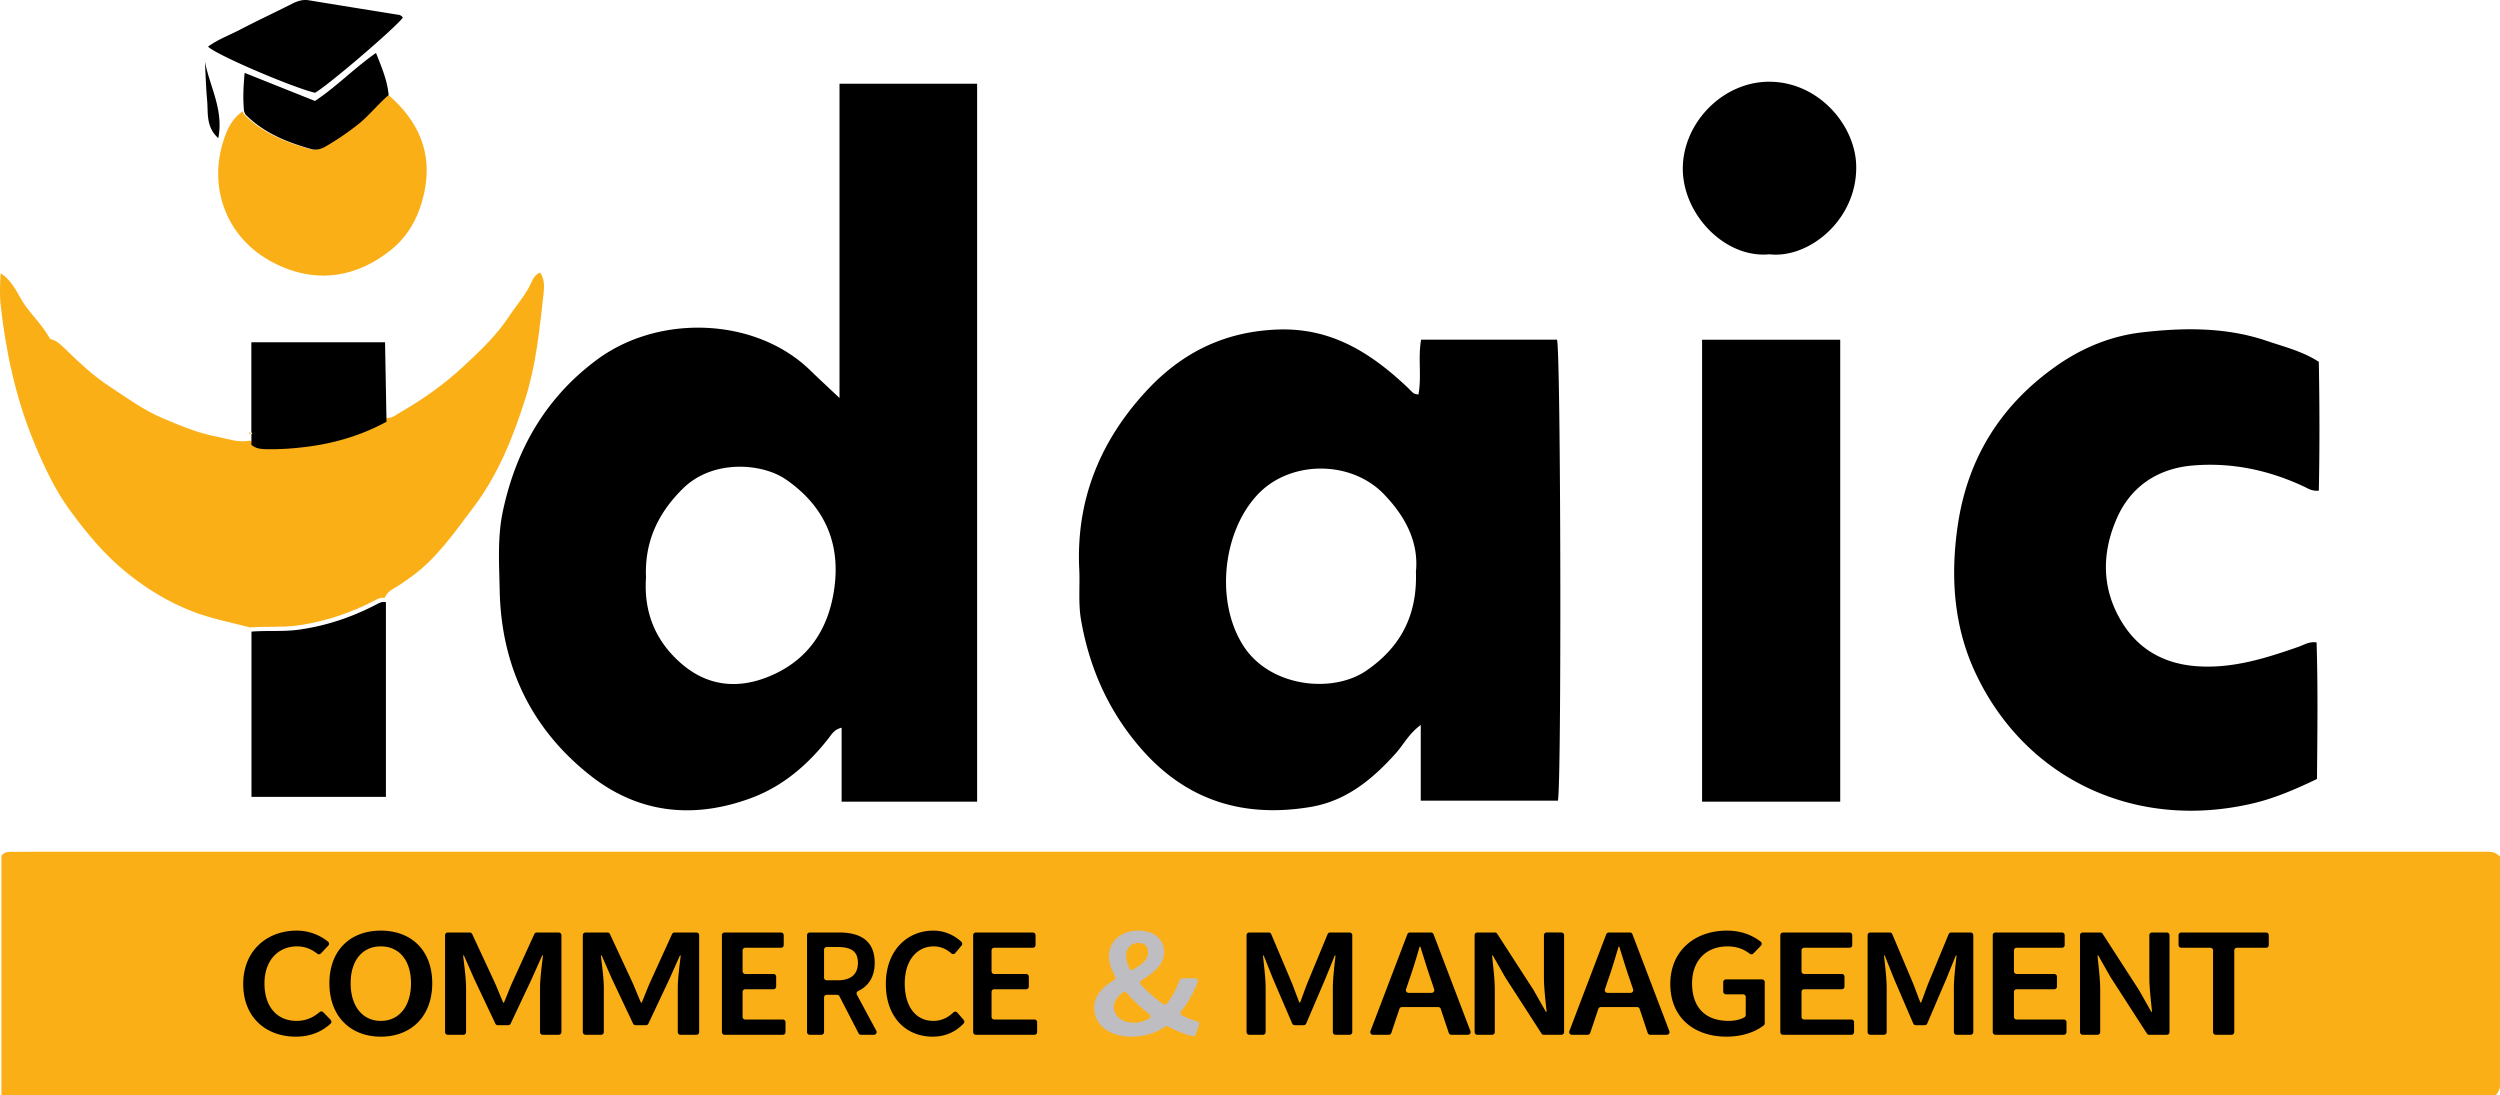 <svg xmlns="http://www.w3.org/2000/svg" viewBox="0 0 600 262.857"><path d="M600 205.567c-1.347-1.31-2.469-1.131-3.518-1.143-2.785-.032-5.57-.007-8.356-.006l-573.398.006c-3.642 0-7.285-.043-10.926.022-1.23.022-2.624-.239-3.459.943v57.468h598.68c.48-.664.972-1.362.972-2.266.006-18.495.005-36.99.005-55.024zM16.68 122.33c3.967 5.466 8.325 10.728 13.664 15.067 4.748 3.858 9.871 6.974 15.545 9.233 4.578 1.822 9.409 2.714 14.145 3.957 3.813-.31 7.633.06 11.468-.48 6.524-.918 12.614-2.984 18.419-5.992.783-.406 1.48-.805 2.377-.597.452-1 1.134-1.714 2.137-2.253 1.308-.703 2.508-1.613 3.737-2.46 6.455-4.454 10.808-10.926 15.41-16.983 5.894-7.756 9.552-16.822 12.5-26.13 2.63-8.299 3.436-16.893 4.401-25.466.185-1.638.156-3.33-.845-4.812-1.207.479-1.732 1.51-2.139 2.425-1.317 2.958-3.503 5.312-5.243 7.971-3.088 4.72-7.19 8.57-11.264 12.341-4.522 4.187-9.616 7.759-14.981 10.851-1.056.609-2.119 1.606-3.573 1.212-5.85 3.194-12.14 5.082-18.707 5.958-3.362.449-6.766.71-10.18.628-1.298-.031-2.543-.134-3.55-1.077-2.781.616-5.41-.436-8.04-.936-4.472-.849-8.65-2.62-12.873-4.402-4.752-2.003-8.777-5.001-12.97-7.749-3.534-2.314-6.702-5.252-9.757-8.198-1.394-1.344-2.612-2.74-4.32-3.095-1.728-3.07-4.029-5.331-5.906-7.904-1.851-2.537-2.783-5.78-5.967-7.86C.09 67.071 0 68.025 0 68.98c0 1.283-.016 2.576.121 3.85 1.256 11.602 3.691 22.906 8.208 33.734 2.306 5.528 4.88 10.983 8.35 15.767zm49.067-59.21c10.398 5.288 20.215 3.294 28.277-3.296 4.252-3.476 6.649-8.23 7.8-13.61 2.057-9.603-1.411-17.164-8.556-23.387-.062-.055-.208-.014-.315-.018-2.65 2.277-4.792 5.074-7.57 7.235-2.444 1.9-4.982 3.634-7.66 5.168-1.043.598-2.22.883-3.394.55-5.791-1.638-11.298-3.842-15.66-8.21-.21-.21-.281-.559-.417-.843-1.897 1.26-3.098 3.1-3.924 5.134-4.868 11.978-.547 25.191 11.42 31.277zm-5.715 41.04l.181-.088-.208-.36-.304.238.33.21z" fill="#fbaf17"/><path d="M424.666 19.617c-11.392-.036-20.985 10.166-20.79 21.18.193 10.934 10.298 21.26 20.785 20.234 9.647 1.1 21.33-8.573 20.815-21.606-.377-9.536-9.094-19.77-20.81-19.808zM180.277 191.531c7.591-2.81 13.6-7.979 18.578-14.343.728-.932 1.331-2.108 3.133-2.542v17.749h32.52V20.093h-33.025v75.424c-2.717-2.563-4.894-4.562-7.01-6.622-13.094-12.746-36.205-13.585-51.061-2.67-12.352 9.075-19.56 21.577-22.726 36.473-1.327 6.245-.888 12.596-.765 18.899.355 18.2 7.521 33.312 21.807 44.557 11.604 9.135 24.83 10.456 38.55 5.377zm-16.325-74.325c7.174-7.043 18.99-6.055 24.665-2.139 8.883 6.129 12.978 14.634 11.715 25.365-1.23 10.442-6.382 18.354-16.476 22.197-7.314 2.784-14.322 1.877-20.395-3.424-6.22-5.43-8.98-12.333-8.421-20.585-.354-8.495 2.767-15.38 8.912-21.414zm362.196-5.473c9.365-.821 18.321 1.068 26.834 5.056.953.446 1.843 1.114 3.536.979.207-10.338.184-20.578-.004-30.925-3.895-2.542-8.291-3.603-12.513-5.037-9.76-3.316-19.86-3.19-29.875-2.044-7.388.846-14.289 3.65-20.46 7.968-13.422 9.393-21.44 22.168-23.809 38.394-1.783 12.215-.992 24.26 4.319 35.52 11.926 25.286 38.296 37.862 66.658 31.136 5.285-1.253 10.281-3.454 15.241-5.819.098-11.073.243-21.93-.095-32.785-1.82-.25-3.006.594-4.285 1.04-8.013 2.8-16.08 5.352-24.738 4.655-7.5-.605-13.542-3.891-17.567-10.328-5.072-8.11-5.031-16.804-1.32-25.214 3.345-7.578 9.761-11.866 18.078-12.596zM96.676 4.205c-.457-.626-.9-.627-1.307-.693-7.08-1.146-14.165-2.27-21.241-3.442-1.467-.242-2.715.17-3.993.815-4.201 2.121-8.467 4.117-12.64 6.291-2.507 1.306-5.212 2.292-7.563 4.015 1.897 1.953 20.363 9.836 25.674 11.077 3.186-1.798 19.73-15.963 21.07-18.063zm217.8 189.474c8.589-1.424 14.903-6.623 20.519-12.897 1.862-2.081 3.128-4.698 5.985-6.787v18.16h32.914c.915-3.787.7-108.247-.215-110.64h-32.612c-.788 4.464.174 8.836-.646 13.193-.602-.165-.963-.165-1.175-.342-.57-.476-1.066-1.038-1.609-1.547-8.73-8.19-18.152-14.205-31.01-13.732-12.757.47-22.949 5.546-31.365 14.594-11.21 12.052-17.044 26.265-16.244 42.935.195 4.059-.27 8.142.434 12.184 2.027 11.645 6.67 22.033 14.51 30.988 10.873 12.42 24.552 16.538 40.515 13.891zm-16.005-38.593c-6.91-10.637-5.081-27.713 3.604-36.642 7.74-7.957 22.136-8.052 30.053.149 5.224 5.411 8.404 11.567 7.693 18.64.365 10.612-3.812 18.193-11.946 23.75-8.065 5.51-23.007 3.952-29.404-5.897zM92.409 82.136H60.326v21.577l.209.36-.182.088-.03 2.563c1.007.943 2.251 1.045 3.55 1.076 3.413.082 6.818-.179 10.18-.627 6.567-.876 12.856-2.765 18.707-5.958l-.351-19.08zm349.244-.593h-33.157v110.862h33.157V81.543zM49.706 23.995c.289 3.048-.361 6.41 2.683 9.167 1.347-6.813-2.083-12.44-3.211-18.403.167 3.08.238 6.168.528 9.236zm40.533-11.29c-5.314 3.724-9.55 8.165-14.648 11.527l-16.88-6.742c-.317 3.512-.434 6.359-.137 9.22.135.284.207.633.417.843 4.361 4.368 9.868 6.572 15.66 8.21 1.174.333 2.35.048 3.393-.55 2.678-1.534 5.216-3.268 7.66-5.168 2.778-2.161 4.92-4.958 7.57-7.235-.314-3.52-1.684-6.682-3.035-10.105zM71.823 151.107c-3.835.54-7.654.17-11.468.48v39.664H92.62v-46.733c-.898-.208-1.594.191-2.378.597-5.804 3.009-11.895 5.074-18.419 5.992zm95.336 72.694h-5.278a.643.643 0 0 0-.585.376l-5.294 11.62c-.695 1.561-1.294 3.212-1.989 4.82h-.193c-.696-1.608-1.333-3.259-2.028-4.82l-5.408-11.624a.643.643 0 0 0-.583-.372h-5.282a.643.643 0 0 0-.643.643v23.261c0 .355.288.643.643.643h3.755a.643.643 0 0 0 .643-.643v-10.587c0-2.267-.445-5.532-.715-7.807h.193l2.51 5.705 5.041 10.66a.643.643 0 0 0 .581.367h2.507a.643.643 0 0 0 .582-.369l5.021-10.658 2.55-5.705h.192c-.27 2.275-.714 5.54-.714 7.807v10.587c0 .355.288.643.643.643h3.85a.643.643 0 0 0 .644-.643v-23.261a.643.643 0 0 0-.643-.643zm-33.06 0h-5.277a.643.643 0 0 0-.585.376l-5.294 11.62c-.695 1.561-1.294 3.212-1.99 4.82h-.193c-.695-1.608-1.332-3.259-2.027-4.82l-5.409-11.624a.643.643 0 0 0-.583-.372h-5.281a.643.643 0 0 0-.643.643v23.261c0 .355.288.643.643.643h3.754a.643.643 0 0 0 .643-.643v-10.587c0-2.267-.444-5.532-.714-7.807h.193l2.51 5.705 5.041 10.66a.643.643 0 0 0 .581.367h2.507a.643.643 0 0 0 .581-.369l5.022-10.658 2.549-5.705h.193c-.27 2.275-.714 5.54-.714 7.807v10.587c0 .355.288.643.643.643h3.85a.643.643 0 0 0 .643-.643v-23.261a.643.643 0 0 0-.642-.643zm-56.515 19.138a.637.637 0 0 0-.872-.046c-1.49 1.29-3.28 2.122-5.535 2.122-4.69 0-7.703-3.393-7.703-8.993 0-5.51 3.27-8.888 7.822-8.888 1.972 0 3.528.705 4.868 1.766.256.203.63.164.854-.074l1.776-1.879a.646.646 0 0 0-.062-.944 11.904 11.904 0 0 0-7.539-2.652c-7.086 0-12.82 4.774-12.82 12.806 0 8.123 5.58 12.641 12.615 12.641 3.387 0 6.155-1.098 8.353-3.124a.639.639 0 0 0 .013-.911l-1.77-1.824zm13.814-19.588c-7.292 0-12.342 4.683-12.342 12.626 0 7.942 5.05 12.821 12.342 12.821 7.292 0 12.341-4.879 12.341-12.821 0-7.92-5.05-12.626-12.341-12.626zm0 21.664c-4.4 0-7.24-3.528-7.24-9.038s2.84-8.843 7.24-8.843c4.399 0 7.24 3.333 7.24 8.843s-2.841 9.038-7.24 9.038zm96.481-.33h-9.016a.643.643 0 0 1-.643-.643v-5.98c0-.356.288-.644.643-.644h6.774a.643.643 0 0 0 .643-.642v-2.378a.643.643 0 0 0-.643-.643h-6.774a.643.643 0 0 1-.643-.643v-5.005c0-.355.288-.643.643-.643h8.588a.643.643 0 0 0 .643-.643v-2.377a.643.643 0 0 0-.643-.643H173.9a.643.643 0 0 0-.643.643v23.261c0 .355.287.643.643.643h13.98a.643.643 0 0 0 .643-.643v-2.377a.643.643 0 0 0-.643-.643zm156.17-20.47a.643.643 0 0 0-.602-.414h-5.08a.643.643 0 0 0-.6.414l-8.863 23.261c-.16.421.15.872.601.872h3.8a.643.643 0 0 0 .609-.437l1.947-5.776a.643.643 0 0 1 .61-.438h8.697c.277 0 .522.177.61.44l1.93 5.772a.643.643 0 0 0 .61.44h3.992c.45 0 .76-.452.6-.873l-8.862-23.261zm-.453 14.067h-5.54a.643.643 0 0 1-.61-.849l.724-2.147c.913-2.597 1.755-5.375 2.544-8.092h.176c.842 2.695 1.684 5.495 2.597 8.092l.718 2.149a.643.643 0 0 1-.61.847zM472.952 223.8h-4.682a.643.643 0 0 0-.594.397l-4.801 11.599c-.632 1.561-1.176 3.212-1.807 4.82h-.176c-.632-1.608-1.21-3.259-1.842-4.82l-4.905-11.604a.643.643 0 0 0-.593-.392h-4.686a.643.643 0 0 0-.642.643v23.261c0 .355.287.643.642.643h3.294a.643.643 0 0 0 .643-.643v-10.587c0-2.267-.403-5.532-.649-7.807h.175l2.281 5.705 4.57 10.638c.102.236.334.39.591.39h2.17c.258 0 .49-.154.592-.39l4.553-10.638 2.316-5.705h.175c-.245 2.275-.649 5.54-.649 7.807v10.587c0 .355.288.643.643.643h3.381a.643.643 0 0 0 .643-.643v-23.261a.643.643 0 0 0-.643-.643zm22.369 20.884h-11.33a.643.643 0 0 1-.643-.643v-5.98c0-.356.288-.644.643-.644h9.03a.643.643 0 0 0 .644-.642v-2.378a.643.643 0 0 0-.643-.643h-9.031a.643.643 0 0 1-.643-.643v-5.005c0-.355.288-.643.643-.643h10.89a.643.643 0 0 0 .644-.643v-2.377a.643.643 0 0 0-.643-.643h-15.98a.643.643 0 0 0-.643.643v23.261c0 .355.288.643.643.643h16.419a.643.643 0 0 0 .642-.643v-2.377a.643.643 0 0 0-.642-.643zm-50.984 0h-11.33a.643.643 0 0 1-.643-.643v-5.98c0-.356.288-.644.643-.644h9.031a.643.643 0 0 0 .643-.642v-2.378a.643.643 0 0 0-.643-.643h-9.03a.643.643 0 0 1-.644-.643v-5.005c0-.355.288-.643.643-.643h10.891a.643.643 0 0 0 .643-.643v-2.377a.643.643 0 0 0-.643-.643h-15.98a.643.643 0 0 0-.642.643v23.261c0 .355.287.643.642.643h16.419a.643.643 0 0 0 .643-.643v-2.377a.643.643 0 0 0-.643-.643zM520.04 223.8h-3.557a.643.643 0 0 0-.643.643v10.017c0 2.732.403 5.84.649 8.377h-.175l-2.957-5.223a.648.648 0 0 0-.02-.032l-8.712-13.488a.643.643 0 0 0-.54-.294h-4.236a.643.643 0 0 0-.643.643v23.261c0 .355.288.643.643.643h3.557a.643.643 0 0 0 .643-.643V237.6c0-2.733-.404-5.69-.65-8.288h.176l2.957 5.202.018.03 8.714 13.51a.643.643 0 0 0 .54.295h4.236a.643.643 0 0 0 .643-.643v-23.261a.643.643 0 0 0-.643-.643zm-97.143 11.26h-8.68a.643.643 0 0 0-.643.643v2.288c0 .355.288.643.643.643h4.118c.355 0 .643.287.643.643v4.315a.62.62 0 0 1-.282.533c-.935.57-2.364.889-3.806.889-5.756 0-8.79-3.393-8.79-8.993 0-5.51 3.42-8.888 8.509-8.888 2.401 0 4.006.754 5.352 1.781.256.196.619.164.844-.068l1.827-1.886a.645.645 0 0 0-.067-.958c-1.806-1.404-4.438-2.652-8.114-2.652-7.633 0-13.58 4.774-13.58 12.806 0 8.123 5.772 12.641 13.51 12.641 3.775 0 6.983-1.162 8.925-2.718a.639.639 0 0 0 .234-.502v-9.874a.643.643 0 0 0-.643-.643zm120.968-11.26h-20.367a.643.643 0 0 0-.643.643v2.377c0 .356.288.643.643.643h6.996c.355 0 .643.288.643.643v19.598c0 .355.288.643.643.643h3.803a.643.643 0 0 0 .643-.643v-19.598c0-.355.287-.643.643-.643h6.996a.643.643 0 0 0 .643-.643v-2.377a.643.643 0 0 0-.643-.643zm-219.961 0h-4.683a.643.643 0 0 0-.594.397l-4.8 11.599c-.633 1.561-1.177 3.212-1.808 4.82h-.176c-.632-1.608-1.21-3.259-1.842-4.82l-4.905-11.604a.643.643 0 0 0-.592-.392h-4.686a.643.643 0 0 0-.643.643v23.261c0 .355.288.643.643.643h3.293a.643.643 0 0 0 .643-.643v-10.587c0-2.267-.403-5.532-.649-7.807h.176l2.28 5.705 4.57 10.638c.102.236.335.39.592.39h2.17c.257 0 .49-.154.59-.39l4.554-10.638 2.316-5.705h.176c-.246 2.275-.65 5.54-.65 7.807v10.587c0 .355.288.643.643.643h3.382a.643.643 0 0 0 .643-.643v-23.261a.643.643 0 0 0-.643-.643zm-75.633 20.884h-9.657a.643.643 0 0 1-.642-.643v-5.98c0-.356.287-.644.642-.644h7.663a.643.643 0 0 0 .643-.642v-2.378a.643.643 0 0 0-.643-.643h-7.663a.643.643 0 0 1-.642-.643v-5.005c0-.355.287-.643.642-.643h9.276a.643.643 0 0 0 .643-.643v-2.377a.643.643 0 0 0-.643-.643h-13.69a.643.643 0 0 0-.642.643v23.261c0 .355.288.643.643.643h14.07a.643.643 0 0 0 .643-.643v-2.377a.643.643 0 0 0-.643-.643zm-18.518-1.667a.639.639 0 0 0-.924-.047c-1.308 1.246-2.875 2.044-4.84 2.044-4.17 0-6.85-3.393-6.85-8.993 0-5.51 2.908-8.888 6.956-8.888 1.713 0 3.073.674 4.245 1.694a.637.637 0 0 0 .905-.077l1.543-1.836a.65.65 0 0 0-.066-.897c-1.574-1.451-3.882-2.667-6.719-2.667-6.3 0-11.398 4.774-11.398 12.806 0 8.123 4.96 12.641 11.216 12.641 3.023 0 5.492-1.107 7.45-3.15a.64.64 0 0 0 .013-.856l-1.53-1.774zm162.032-18.803a.643.643 0 0 0-.601-.414h-5.08a.643.643 0 0 0-.6.414l-8.863 23.261c-.16.421.15.872.6.872h3.8a.643.643 0 0 0 .61-.437l1.947-5.776a.643.643 0 0 1 .609-.438h8.698c.276 0 .522.177.61.44l1.93 5.772a.643.643 0 0 0 .61.44h3.991c.45 0 .761-.452.601-.873l-8.862-23.261zm-.453 14.067h-5.54a.643.643 0 0 1-.609-.849l.724-2.147c.912-2.597 1.754-5.375 2.544-8.092h.176c.842 2.695 1.684 5.495 2.596 8.092l.72 2.149a.643.643 0 0 1-.61.847zm-185.677.454a.637.637 0 0 1 .286-.88c2.417-1.125 3.988-3.335 3.988-6.773 0-5.48-3.69-7.282-8.479-7.282h-7.117a.643.643 0 0 0-.643.643v23.261c0 .355.288.643.643.643h2.798a.643.643 0 0 0 .643-.643v-8.308c0-.355.288-.642.643-.642h2.475c.24 0 .46.134.571.347L206.06 248c.11.214.33.348.571.348h3.124c.486 0 .796-.52.566-.948l-4.665-8.664zm-4.627-3.465h-2.61a.643.643 0 0 1-.644-.643v-6.7c0-.356.288-.644.643-.644h2.61c3.155 0 4.873.976 4.873 3.799 0 2.792-1.718 4.188-4.872 4.188zm173.712-11.47h-3.557a.643.643 0 0 0-.643.643v10.017c0 2.732.403 5.84.649 8.377h-.176l-2.956-5.223a.625.625 0 0 0-.02-.032l-8.712-13.488a.643.643 0 0 0-.54-.294h-4.236a.643.643 0 0 0-.643.643v23.261c0 .355.288.643.643.643h3.557a.643.643 0 0 0 .643-.643V237.6c0-2.733-.404-5.69-.65-8.288h.176l2.956 5.202.019.03 8.714 13.51a.643.643 0 0 0 .54.295h4.236a.643.643 0 0 0 .642-.643v-23.261a.643.643 0 0 0-.642-.643z"/><path d="M287.342 245.118c-1.122-.29-2.364-.778-3.659-1.419a.645.645 0 0 1-.216-.986c1.73-2.164 3.033-4.534 3.983-7.062a.642.642 0 0 0-.606-.86H283.7a.641.641 0 0 0-.605.442c-.722 2.148-1.765 4.028-3.062 5.634a.644.644 0 0 1-.87.116c-1.964-1.396-3.848-3.027-5.374-4.716a.642.642 0 0 1 .148-.972c2.81-1.756 5.45-3.73 5.45-6.735 0-3.108-2.363-5.21-6.197-5.21-4.28 0-7.053 2.748-7.053 6.126 0 1.507.546 3.169 1.478 4.867.168.308.069.69-.231.871-2.58 1.565-4.773 3.524-4.773 6.679 0 3.858 3.347 6.905 8.935 6.905 3.25 0 5.923-.93 8.114-2.421.2-.136.455-.15.667-.034 2.01 1.099 4.017 1.888 5.895 2.333.319.075.64-.111.748-.42l.806-2.309a.636.636 0 0 0-.435-.829zm-14.083-18.825c1.6 0 2.277 1.006 2.277 2.297 0 1.736-1.54 2.946-3.556 4.101a.651.651 0 0 1-.91-.277c-.506-1.032-.798-2.036-.798-2.968 0-1.877 1.233-3.153 2.987-3.153zm2.513 18.188c-1.17.61-2.397.97-3.625.97-2.773 0-4.827-1.532-4.827-3.814 0-1.332.88-2.429 2.162-3.447a.645.645 0 0 1 .895.082c1.56 1.82 3.447 3.575 5.473 5.126.373.286.339.866-.078 1.083z" fill="#bebdc2"/></svg>
